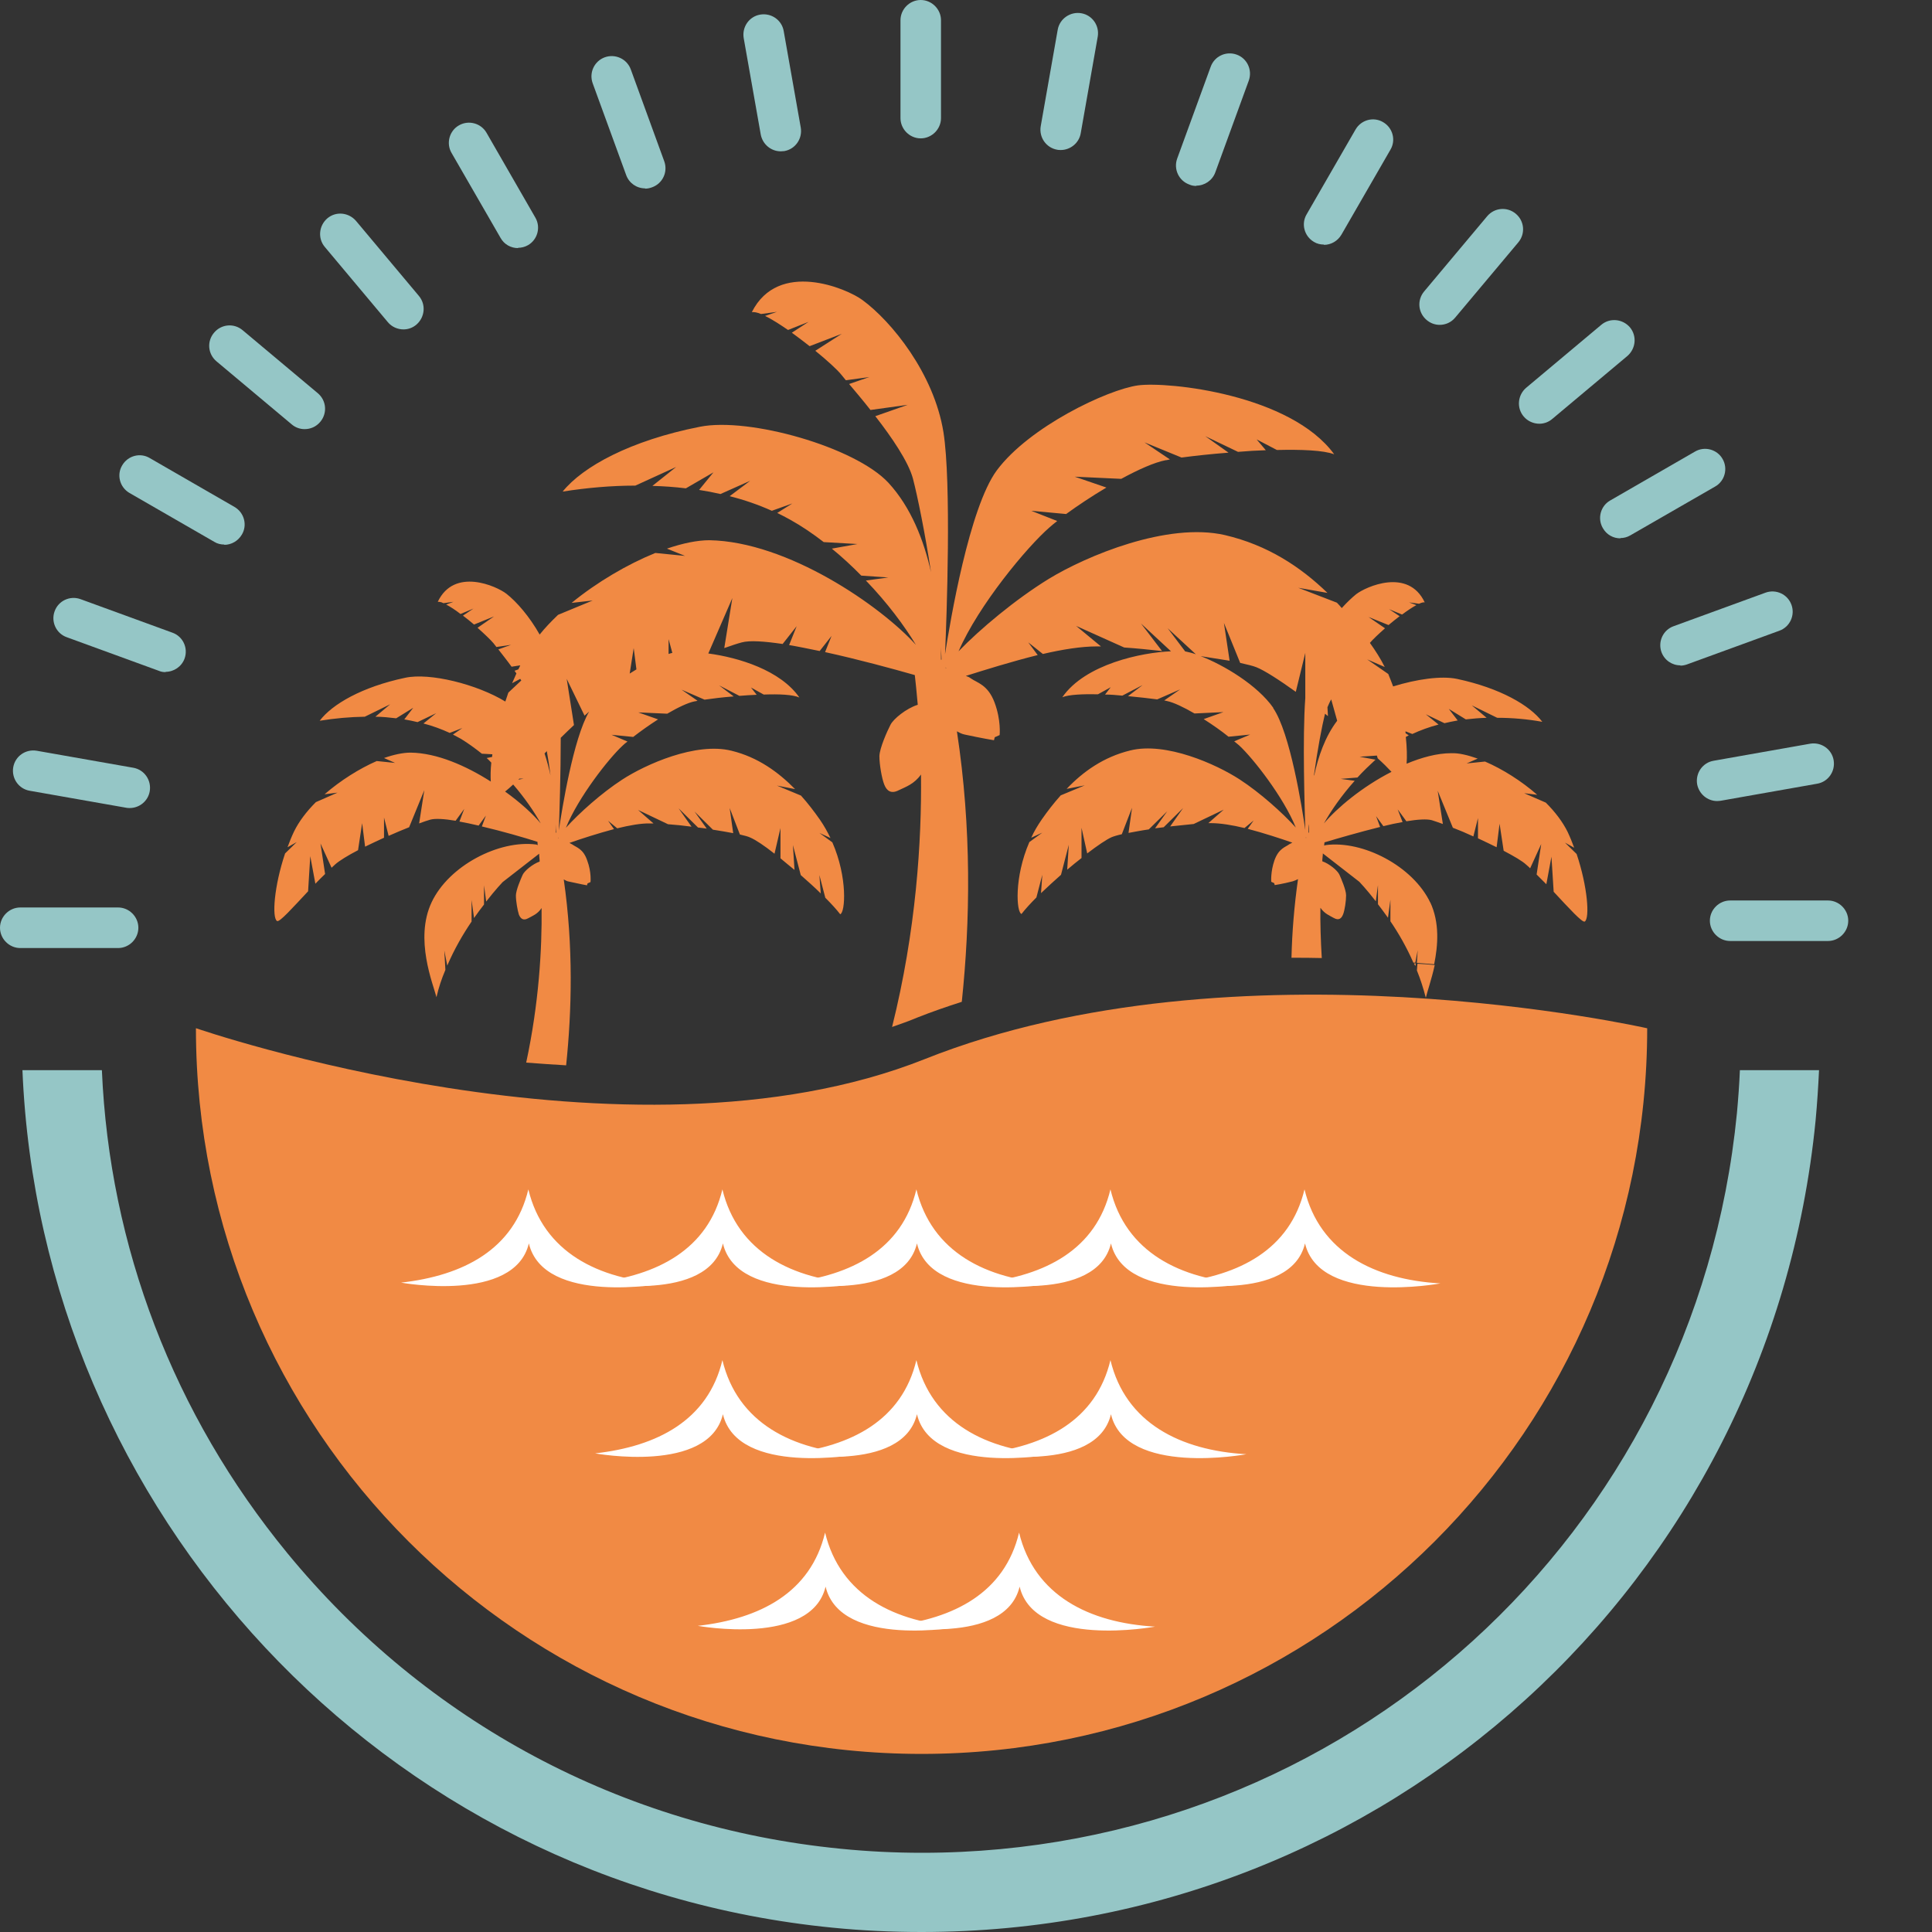 <ns0:svg xmlns:ns0="http://www.w3.org/2000/svg" width="34.0px" height="34.0px" viewBox="0 0 34.0 34.0" fill="none">
<ns0:rect x="0" y="0" width="34.0" height="34.0" fill="#333333" stroke="none"/>
<ns0:path d="M47.369 13.321C46.988 12.727 46.275 12.441 45.585 12.441C45.015 12.441 44.705 12.584 44.587 12.679C44.325 12.87 43.921 13.654 43.588 14.391C43.517 14.486 42.803 14.13 42.827 13.916C42.874 13.535 43.255 12.56 43.421 12.418C44.444 11.728 45.966 11.11 46.584 11.11C47.63 11.11 48.439 11.609 48.962 12.394C49.39 13.084 49.533 13.868 49.533 14.772C49.533 15.985 49.438 17.839 49.438 18.791C49.438 19.314 49.652 19.742 50.341 19.742C50.722 19.742 50.888 19.694 51.197 19.599C51.197 19.718 51.173 20.312 51.078 20.408C50.531 21.002 49.675 21.216 49.081 21.216C48.415 21.216 48.011 20.931 47.844 20.574C47.749 20.431 47.702 20.194 47.678 20.003C47.678 19.98 47.583 19.956 47.559 19.98C46.299 20.764 45.347 21.216 44.682 21.216C44.23 21.216 43.73 20.978 43.374 20.598C42.874 20.075 42.541 19.314 42.541 18.505C42.541 17.982 42.898 17.221 43.017 17.078C43.826 16.65 46.608 16.008 47.535 15.533C47.583 15.509 47.678 15.366 47.678 15.319C47.725 15.105 47.725 14.867 47.725 14.724C47.725 14.273 47.654 13.749 47.369 13.321ZM47.559 16.317C46.751 16.603 45.205 17.102 44.753 17.388C44.634 17.435 44.491 17.887 44.491 18.172C44.491 19.076 45.133 19.766 46.156 19.766C46.465 19.766 46.988 19.623 47.345 19.385C47.535 19.266 47.607 19.076 47.63 18.814C47.678 18.363 47.678 16.841 47.678 16.436C47.678 16.389 47.607 16.317 47.559 16.317Z" fill="#82A9A9" />
<ns0:path d="M53.314 11.942C54.146 11.823 55.715 11.324 56.595 10.848C56.666 10.824 56.809 10.991 56.809 11.038C56.762 11.371 56.738 12.108 56.738 12.513C56.738 12.537 56.809 12.584 56.857 12.56C58.498 11.443 59.496 11.11 60.257 11.11C61.208 11.11 62.088 11.585 62.635 12.227C63.468 13.155 63.777 14.368 63.777 15.39C63.777 17.459 62.944 18.767 61.684 19.765C60.519 20.717 58.878 21.216 57.76 21.216C57.523 21.216 57.142 21.145 56.809 21.073C56.762 21.05 56.69 21.121 56.69 21.169C56.69 22.524 56.69 23.808 56.738 24.617C56.762 25.116 56.904 25.378 57.451 25.496C57.76 25.568 58.45 25.639 58.949 25.687C59.021 25.853 58.973 26.376 58.854 26.471H57.951C55.501 26.471 54.027 26.662 53.028 26.733C52.933 26.614 52.909 26.091 53.028 25.972C53.432 25.877 53.813 25.805 54.098 25.71C54.55 25.544 54.669 25.306 54.74 24.521C54.764 23.879 54.788 22.572 54.812 18.553C54.836 15.58 54.812 14.629 54.764 13.773C54.74 13.274 54.645 13.06 54.384 12.941C54.122 12.798 53.718 12.703 53.266 12.632C53.171 12.513 53.218 12.037 53.314 11.942ZM56.928 13.393C56.833 13.464 56.69 13.702 56.69 13.892C56.666 14.51 56.666 17.506 56.69 18.363C56.69 18.838 56.88 19.195 57.142 19.409C57.618 19.789 58.26 20.003 59.021 20.003C59.472 20.003 60.091 19.861 60.685 19.361C61.375 18.767 61.779 17.673 61.779 16.341C61.779 15.319 61.518 14.273 60.971 13.583C60.4 12.893 59.734 12.632 58.949 12.632C58.331 12.632 57.523 12.917 56.928 13.393Z" fill="#82A9A9" />
<ns0:path d="M66.63 11.942C67.462 11.823 69.032 11.324 69.912 10.848C69.983 10.824 70.126 10.991 70.126 11.038C70.078 11.371 70.054 12.108 70.054 12.513C70.054 12.537 70.126 12.584 70.173 12.56C71.814 11.443 72.813 11.11 73.574 11.11C74.525 11.11 75.405 11.585 75.952 12.227C76.784 13.155 77.093 14.368 77.093 15.39C77.093 17.459 76.261 18.767 75 19.765C73.835 20.717 72.194 21.216 71.077 21.216C70.839 21.216 70.459 21.145 70.126 21.073C70.078 21.05 70.007 21.121 70.007 21.169C70.007 22.524 70.007 23.808 70.054 24.617C70.078 25.116 70.221 25.378 70.768 25.496C71.077 25.568 71.766 25.639 72.266 25.687C72.337 25.853 72.29 26.376 72.171 26.471H71.267C68.818 26.471 67.343 26.662 66.345 26.733C66.249 26.614 66.226 26.091 66.345 25.972C66.749 25.877 67.129 25.805 67.415 25.71C67.867 25.544 67.986 25.306 68.057 24.521C68.081 23.879 68.104 22.572 68.128 18.553C68.152 15.58 68.128 14.629 68.081 13.773C68.057 13.274 67.962 13.06 67.7 12.941C67.439 12.798 67.034 12.703 66.582 12.632C66.487 12.513 66.535 12.037 66.63 11.942ZM70.245 13.393C70.149 13.464 70.007 13.702 70.007 13.892C69.983 14.51 69.983 17.506 70.007 18.363C70.007 18.838 70.197 19.195 70.459 19.409C70.934 19.789 71.576 20.003 72.337 20.003C72.789 20.003 73.407 19.861 74.002 19.361C74.691 18.767 75.096 17.673 75.096 16.341C75.096 15.319 74.834 14.273 74.287 13.583C73.716 12.893 73.05 12.632 72.266 12.632C71.647 12.632 70.839 12.917 70.245 13.393Z" fill="#82A9A9" />
<ns0:path d="M84.917 21.002C84.465 21.002 83.775 20.931 82.42 20.931C81.397 20.931 80.446 21.002 80.066 21.002C79.947 20.931 79.923 20.312 80.042 20.241C80.494 20.17 80.803 20.099 81.088 20.003C81.421 19.884 81.493 19.694 81.516 19.195C81.564 18.6 81.564 17.102 81.564 15.818V13.511C81.564 13.393 81.516 13.155 81.35 13.012C81.112 12.727 80.66 12.584 80.185 12.418C80.09 12.299 80.185 11.871 80.28 11.799C81.017 11.752 82.539 11.466 83.49 11.086V15.295C83.49 16.603 83.49 18.172 83.514 19.242C83.514 19.647 83.633 19.908 83.989 20.027C84.322 20.122 84.465 20.146 85.036 20.241C85.107 20.336 85.036 20.907 84.917 21.002ZM83.086 8.922C82.967 9.017 82.087 9.089 81.944 8.993C81.588 8.803 81.397 8.494 81.302 7.971C81.279 7.828 81.302 7.353 81.421 7.234C81.635 7.043 82.182 6.782 82.634 6.782C83.014 6.782 83.276 6.925 83.347 6.996C83.49 7.139 83.585 7.472 83.585 7.709C83.585 8.161 83.395 8.684 83.086 8.922Z" fill="#82A9A9" />
<ns0:path d="M88.745 20.051C89.102 19.98 89.245 19.67 89.268 19.266C89.316 18.553 89.316 16.864 89.316 15.366C89.316 14.51 89.292 13.94 89.292 13.511C89.221 13.202 88.864 12.917 88.008 12.56C87.96 12.418 88.032 12.037 88.151 11.966C89.102 11.871 90.529 11.419 91.123 11.086C91.147 11.11 91.242 11.205 91.242 11.252C91.218 11.49 91.195 12.204 91.195 12.608C91.195 12.655 91.29 12.679 91.314 12.655C92.479 11.681 93.668 11.11 94.547 11.11C95.57 11.11 96.331 11.585 96.878 12.37C97.33 13.084 97.52 14.035 97.52 15.2C97.52 16.555 97.52 18.672 97.544 19.48C97.544 19.647 97.639 19.837 97.758 19.884C98.186 20.099 98.519 20.146 99.018 20.241C99.089 20.36 99.066 20.859 98.923 21.002C98.59 21.002 97.853 20.931 96.593 20.931C95.522 20.931 94.809 21.002 94.238 21.002C94.143 20.883 94.119 20.336 94.238 20.241C94.69 20.194 95.047 20.099 95.189 20.051C95.522 19.956 95.594 19.718 95.618 19.005C95.618 17.602 95.641 15.39 95.546 14.51C95.499 14.106 95.332 13.511 94.88 13.131C94.547 12.822 94.096 12.608 93.406 12.608C92.716 12.608 91.956 12.893 91.432 13.345C91.29 13.488 91.195 13.702 91.195 14.177C91.195 15.842 91.195 18.172 91.242 19.266C91.266 19.765 91.361 19.956 91.718 20.051C91.979 20.122 92.312 20.194 92.693 20.217C92.764 20.336 92.74 20.859 92.621 21.002C92.265 21.002 91.575 20.931 90.243 20.931C89.15 20.931 88.175 21.002 87.889 21.002C87.794 20.883 87.794 20.336 87.889 20.241C88.222 20.194 88.484 20.146 88.745 20.051Z" fill="#82A9A9" />
<ns0:path d="M109.695 18.719C109.719 18.91 109.6 19.361 109.552 19.456C108.554 20.622 106.818 21.216 105.748 21.216C104.487 21.216 103.536 20.836 102.799 20.099C101.824 19.1 101.396 17.625 101.396 16.246C101.396 14.13 102.323 12.703 103.536 11.918C104.273 11.419 105.343 11.11 106.152 11.11C108.482 11.11 109.338 13.155 109.529 14.558C109.552 14.629 109.671 14.748 109.909 14.819C109.909 14.938 109.766 15.366 109.695 15.438C108.673 15.699 105.462 15.889 103.417 15.961C103.322 15.961 103.298 16.104 103.298 16.222C103.322 16.96 103.679 17.982 104.297 18.577C104.987 19.266 105.771 19.575 106.865 19.575C107.816 19.575 108.696 19.266 109.576 18.577C109.6 18.6 109.671 18.672 109.695 18.719ZM103.298 14.796C103.298 14.843 103.37 14.962 103.441 14.962C104.25 14.986 107.008 14.915 107.46 14.819C107.531 14.772 107.579 14.7 107.602 14.605C107.46 13.393 106.675 12.085 105.391 12.085C104.25 12.085 103.441 13.155 103.298 14.796Z" fill="#82A9A9" />
<ns0:path d="M119.445 13.963C119.373 14.059 118.826 14.082 118.731 14.011C118.565 12.988 118.398 12.513 117.923 12.204C117.637 12.013 117.233 11.895 116.734 11.895C115.925 11.895 115.283 12.441 115.283 13.25C115.283 14.059 115.711 14.534 117.542 15.366C119.54 16.246 120.063 17.078 120.063 18.267C120.063 20.003 118.398 21.216 116.211 21.216C115.283 21.216 114.213 21.002 113.666 20.741C113.5 20.217 113.286 18.672 113.238 18.101C113.31 18.006 113.88 17.816 113.999 17.863C114.356 19.052 114.784 19.67 115.402 20.051C115.759 20.241 116.258 20.36 116.639 20.36C117.614 20.36 118.208 19.837 118.208 19.076C118.208 18.22 117.756 17.768 116.211 17.031C114.308 16.127 113.571 15.271 113.571 13.963C113.571 12.489 114.76 11.11 117.138 11.11C117.733 11.11 118.351 11.205 118.755 11.276C119.136 11.348 119.516 11.395 119.73 11.419C119.587 12.132 119.516 12.941 119.445 13.963Z" fill="#82A9A9" />
<ns0:path d="M129.242 13.963C129.17 14.059 128.623 14.082 128.528 14.011C128.362 12.988 128.195 12.513 127.72 12.204C127.434 12.013 127.03 11.895 126.531 11.895C125.722 11.895 125.08 12.441 125.08 13.25C125.08 14.059 125.508 14.534 127.339 15.366C129.337 16.246 129.86 17.078 129.86 18.267C129.86 20.003 128.195 21.216 126.008 21.216C125.08 21.216 124.01 21.002 123.463 20.741C123.297 20.217 123.083 18.672 123.035 18.101C123.106 18.006 123.677 17.816 123.796 17.863C124.153 19.052 124.581 19.67 125.199 20.051C125.556 20.241 126.055 20.36 126.436 20.36C127.411 20.36 128.005 19.837 128.005 19.076C128.005 18.22 127.553 17.768 126.008 17.031C124.105 16.127 123.368 15.271 123.368 13.963C123.368 12.489 124.557 11.11 126.935 11.11C127.529 11.11 128.148 11.205 128.552 11.276C128.932 11.348 129.313 11.395 129.527 11.419C129.384 12.132 129.313 12.941 129.242 13.963Z" fill="#82A9A9" />
<ns0:path d="M30.619 18.833C30.609 19.085 30.59 19.337 30.567 19.59C29.839 27.009 23.67 32.606 16.227 32.606C15.752 32.606 15.271 32.583 14.796 32.535C10.963 32.159 7.5 30.309 5.056 27.332C3.054 24.892 1.926 21.934 1.793 18.833H0.395C0.714 26.59 6.716 33.144 14.653 33.924C15.172 33.976 15.7 34 16.218 34C24.384 34 31.147 27.86 31.951 19.723C31.979 19.423 31.998 19.128 32.012 18.833H30.614H30.619Z" fill="#95C6C6" />
<ns0:path d="M3.448 18.096C3.448 25.149 9.165 30.866 16.218 30.866C23.271 30.866 28.988 25.149 28.988 18.096C28.988 18.096 21.759 16.455 16.275 18.638C11.043 20.721 3.453 18.096 3.453 18.096H3.448Z" fill="#F18A44" />
<ns0:path d="M32.169 16.56H30.448C30.253 16.56 30.091 16.398 30.091 16.203C30.091 16.008 30.253 15.847 30.448 15.847H32.169C32.364 15.847 32.526 16.008 32.526 16.203C32.526 16.398 32.364 16.56 32.169 16.56Z" fill="#95C6C6" />
<ns0:path d="M30.219 14.097C30.048 14.097 29.9 13.973 29.867 13.802C29.834 13.607 29.962 13.421 30.157 13.388L31.855 13.088C32.05 13.055 32.236 13.183 32.269 13.378C32.302 13.573 32.174 13.759 31.979 13.792L30.281 14.092C30.281 14.092 30.238 14.097 30.219 14.097Z" fill="#95C6C6" />
<ns0:path d="M29.572 11.709C29.425 11.709 29.292 11.619 29.239 11.476C29.173 11.291 29.268 11.086 29.453 11.02L31.07 10.43C31.256 10.363 31.46 10.458 31.527 10.644C31.594 10.829 31.498 11.034 31.313 11.1L29.696 11.69C29.658 11.704 29.615 11.714 29.572 11.714V11.709Z" fill="#95C6C6" />
<ns0:path d="M28.516 9.474C28.393 9.474 28.274 9.412 28.207 9.293C28.107 9.122 28.169 8.903 28.336 8.808L29.829 7.947C30 7.847 30.219 7.909 30.314 8.076C30.414 8.247 30.352 8.466 30.186 8.561L28.692 9.421C28.635 9.455 28.573 9.469 28.516 9.469V9.474Z" fill="#95C6C6" />
<ns0:path d="M27.09 7.457C26.99 7.457 26.885 7.414 26.814 7.329C26.686 7.177 26.709 6.953 26.857 6.825L28.179 5.717C28.331 5.588 28.555 5.612 28.683 5.759C28.811 5.912 28.788 6.135 28.64 6.264L27.318 7.372C27.252 7.429 27.171 7.457 27.09 7.457Z" fill="#95C6C6" />
<ns0:path d="M25.335 5.717C25.254 5.717 25.173 5.688 25.106 5.631C24.954 5.503 24.935 5.279 25.064 5.127L26.172 3.805C26.3 3.653 26.524 3.634 26.676 3.762C26.828 3.89 26.847 4.114 26.719 4.266L25.61 5.588C25.539 5.674 25.439 5.717 25.335 5.717Z" fill="#95C6C6" />
<ns0:path d="M23.299 4.304C23.238 4.304 23.176 4.29 23.123 4.257C22.952 4.157 22.895 3.938 22.995 3.771L23.856 2.278C23.956 2.107 24.174 2.05 24.341 2.15C24.512 2.25 24.569 2.468 24.469 2.635L23.608 4.128C23.542 4.242 23.423 4.309 23.299 4.309V4.304Z" fill="#95C6C6" />
<ns0:path d="M21.054 3.272C21.011 3.272 20.973 3.267 20.931 3.248C20.745 3.182 20.65 2.977 20.716 2.792L21.306 1.175C21.373 0.989 21.577 0.894 21.763 0.961C21.948 1.027 22.043 1.232 21.977 1.417L21.387 3.034C21.335 3.177 21.197 3.267 21.054 3.267V3.272Z" fill="#95C6C6" />
<ns0:path d="M18.667 2.64C18.667 2.64 18.624 2.64 18.605 2.635C18.41 2.601 18.282 2.416 18.315 2.221L18.614 0.523C18.648 0.328 18.838 0.2 19.028 0.233C19.223 0.266 19.352 0.452 19.318 0.647L19.019 2.345C18.99 2.516 18.838 2.64 18.667 2.64Z" fill="#95C6C6" />
<ns0:path d="M16.203 2.435C16.008 2.435 15.847 2.273 15.847 2.078V0.357C15.847 0.162 16.008 0 16.203 0C16.398 0 16.56 0.162 16.56 0.357V2.078C16.56 2.273 16.398 2.435 16.203 2.435Z" fill="#95C6C6" />
<ns0:path d="M13.74 2.663C13.569 2.663 13.421 2.54 13.388 2.368L13.088 0.671C13.055 0.476 13.183 0.29 13.378 0.257C13.573 0.224 13.759 0.352 13.792 0.547L14.092 2.245C14.125 2.44 13.997 2.625 13.802 2.659C13.783 2.659 13.759 2.663 13.74 2.663Z" fill="#95C6C6" />
<ns0:path d="M11.353 3.315C11.205 3.315 11.072 3.224 11.02 3.082L10.43 1.465C10.363 1.279 10.459 1.075 10.644 1.008C10.829 0.942 11.034 1.037 11.101 1.222L11.69 2.839C11.757 3.025 11.662 3.229 11.476 3.296C11.438 3.31 11.395 3.32 11.353 3.32V3.315Z" fill="#95C6C6" />
<ns0:path d="M9.117 4.366C8.993 4.366 8.874 4.304 8.808 4.185L7.947 2.692C7.847 2.521 7.909 2.302 8.075 2.207C8.247 2.107 8.465 2.169 8.561 2.335L9.421 3.829C9.521 4 9.459 4.218 9.293 4.314C9.236 4.347 9.174 4.361 9.117 4.361V4.366Z" fill="#95C6C6" />
<ns0:path d="M7.101 5.797C7.001 5.797 6.896 5.755 6.825 5.669L5.717 4.347C5.588 4.195 5.612 3.971 5.76 3.843C5.912 3.714 6.135 3.738 6.264 3.886L7.372 5.208C7.5 5.36 7.477 5.583 7.329 5.712C7.263 5.769 7.182 5.797 7.101 5.797Z" fill="#95C6C6" />
<ns0:path d="M5.36 7.552C5.279 7.552 5.198 7.524 5.132 7.467L3.81 6.359C3.657 6.23 3.638 6.007 3.767 5.855C3.895 5.702 4.119 5.683 4.271 5.812L5.593 6.92C5.745 7.048 5.764 7.272 5.636 7.424C5.564 7.51 5.465 7.552 5.36 7.552Z" fill="#95C6C6" />
<ns0:path d="M3.947 9.583C3.886 9.583 3.824 9.569 3.772 9.536L2.278 8.675C2.107 8.575 2.05 8.356 2.15 8.19C2.25 8.018 2.468 7.961 2.635 8.061L4.128 8.922C4.299 9.022 4.356 9.241 4.257 9.407C4.19 9.521 4.071 9.588 3.947 9.588V9.583Z" fill="#95C6C6" />
<ns0:path d="M2.915 11.828C2.873 11.828 2.835 11.823 2.792 11.804L1.175 11.214C0.989 11.148 0.894 10.943 0.961 10.758C1.027 10.572 1.232 10.477 1.417 10.544L3.034 11.134C3.22 11.2 3.315 11.405 3.248 11.59C3.196 11.733 3.058 11.823 2.915 11.823V11.828Z" fill="#95C6C6" />
<ns0:path d="M2.283 14.22C2.283 14.22 2.24 14.22 2.221 14.215L0.523 13.916C0.328 13.883 0.2 13.697 0.233 13.502C0.267 13.307 0.452 13.179 0.647 13.212L2.345 13.511C2.54 13.545 2.668 13.73 2.635 13.925C2.606 14.097 2.454 14.22 2.283 14.22Z" fill="#95C6C6" />
<ns0:path d="M2.078 16.684H0.357C0.162 16.684 0 16.522 0 16.327C0 16.132 0.162 15.97 0.357 15.97H2.078C2.273 15.97 2.435 16.132 2.435 16.327C2.435 16.522 2.273 16.684 2.078 16.684Z" fill="#95C6C6" />
<ns0:path d="M9.307 21.882C9.569 22.981 11.69 22.586 11.69 22.586C10.525 22.519 9.564 22.034 9.298 20.931C9.046 21.987 8.156 22.448 7.058 22.572C7.058 22.572 9.055 22.938 9.307 21.882Z" fill="white" />
<ns0:path d="M12.722 21.882C12.984 22.981 15.105 22.586 15.105 22.586C13.94 22.519 12.979 22.034 12.713 20.931C12.461 21.987 11.571 22.448 10.473 22.572C10.473 22.572 12.47 22.938 12.722 21.882Z" fill="white" />
<ns0:path d="M16.137 21.882C16.398 22.981 18.52 22.586 18.52 22.586C17.354 22.519 16.394 22.034 16.127 20.931C15.875 21.987 14.986 22.448 13.887 22.572C13.887 22.572 15.885 22.938 16.137 21.882Z" fill="white" />
<ns0:path d="M19.551 21.882C19.813 22.981 21.934 22.586 21.934 22.586C20.769 22.519 19.808 22.034 19.542 20.931C19.29 21.987 18.4 22.448 17.302 22.572C17.302 22.572 19.299 22.938 19.551 21.882Z" fill="white" />
<ns0:path d="M22.966 21.882C23.228 22.981 25.349 22.586 25.349 22.586C24.184 22.519 23.223 22.034 22.957 20.931C22.705 21.987 21.815 22.448 20.717 22.572C20.717 22.572 22.714 22.938 22.966 21.882Z" fill="white" />
<ns0:path d="M12.722 24.888C12.984 25.986 15.105 25.592 15.105 25.592C13.94 25.525 12.979 25.04 12.713 23.936C12.461 24.992 11.571 25.454 10.473 25.577C10.473 25.577 12.47 25.944 12.722 24.888Z" fill="white" />
<ns0:path d="M16.137 24.888C16.398 25.986 18.52 25.592 18.52 25.592C17.354 25.525 16.394 25.04 16.127 23.936C15.875 24.992 14.986 25.454 13.887 25.577C13.887 25.577 15.885 25.944 16.137 24.888Z" fill="white" />
<ns0:path d="M19.551 24.888C19.813 25.986 21.934 25.592 21.934 25.592C20.769 25.525 19.808 25.04 19.542 23.936C19.29 24.992 18.4 25.454 17.302 25.577C17.302 25.577 19.299 25.944 19.551 24.888Z" fill="white" />
<ns0:path d="M14.529 27.922C14.791 29.021 16.912 28.626 16.912 28.626C15.747 28.559 14.786 28.074 14.52 26.971C14.268 28.027 13.378 28.488 12.28 28.612C12.28 28.612 14.277 28.978 14.529 27.922Z" fill="white" />
<ns0:path d="M17.944 27.922C18.206 29.021 20.327 28.626 20.327 28.626C19.161 28.559 18.201 28.074 17.934 26.971C17.682 28.027 16.793 28.488 15.694 28.612C15.694 28.612 17.692 28.978 17.944 27.922Z" fill="white" />
<ns0:path d="M24.945 16.96L24.935 17.078C24.997 17.231 25.049 17.392 25.092 17.559C25.116 17.454 25.192 17.24 25.249 16.983C25.149 16.974 25.049 16.964 24.945 16.96Z" fill="#F18A44" />
<ns0:path d="M24.907 17.002L24.916 16.955C24.916 16.955 24.892 16.955 24.883 16.955C24.892 16.974 24.902 16.988 24.907 17.002Z" fill="#F18A44" />
<ns0:path d="M25.173 15.889C24.869 15.243 23.984 14.786 23.332 14.872L23.304 14.881C23.304 14.881 23.304 14.843 23.309 14.824C23.546 14.753 23.927 14.643 24.288 14.553L24.217 14.363L24.345 14.539C24.459 14.51 24.574 14.486 24.683 14.467L24.597 14.244L24.75 14.453C24.949 14.42 25.111 14.41 25.197 14.434C25.244 14.448 25.311 14.472 25.392 14.501L25.301 13.916L25.568 14.567C25.682 14.61 25.805 14.662 25.929 14.72L26.01 14.396V14.753C26.119 14.805 26.233 14.857 26.338 14.91L26.39 14.496L26.462 14.972C26.642 15.067 26.79 15.152 26.861 15.219C26.885 15.238 26.909 15.262 26.928 15.281L27.123 14.853L27.042 15.39C27.099 15.447 27.156 15.504 27.213 15.561L27.303 15.076L27.342 15.694C27.613 15.985 27.846 16.241 27.889 16.218C27.979 16.161 27.941 15.609 27.746 15.029L27.541 14.829L27.703 14.919C27.67 14.829 27.632 14.734 27.589 14.643C27.503 14.467 27.37 14.291 27.204 14.125L26.823 13.959L27.052 13.987C26.776 13.745 26.443 13.535 26.134 13.402L25.81 13.435L26.005 13.35C25.829 13.288 25.672 13.25 25.539 13.255C25.287 13.255 25.016 13.331 24.754 13.44C24.764 13.312 24.759 13.15 24.74 12.969C24.759 12.96 24.773 12.95 24.792 12.941L24.735 12.903C24.735 12.903 24.735 12.884 24.735 12.87L24.854 12.917C24.997 12.851 25.154 12.793 25.316 12.751L25.092 12.57L25.42 12.727C25.496 12.708 25.572 12.694 25.653 12.679L25.496 12.475L25.796 12.66C25.915 12.646 26.038 12.636 26.162 12.632L25.901 12.413L26.348 12.632C26.609 12.632 26.88 12.655 27.142 12.703C26.923 12.413 26.4 12.109 25.639 11.947C25.363 11.89 24.93 11.952 24.517 12.08C24.488 12.009 24.464 11.937 24.431 11.861L24.06 11.604L24.369 11.738C24.298 11.595 24.207 11.452 24.108 11.314C24.155 11.257 24.255 11.162 24.374 11.057L24.084 10.858L24.436 11C24.497 10.948 24.564 10.896 24.631 10.844L24.445 10.72L24.674 10.815C24.764 10.748 24.854 10.687 24.926 10.649L24.797 10.601L24.973 10.625C25.016 10.606 25.049 10.596 25.073 10.601C24.783 9.987 24.036 10.325 23.865 10.458C23.789 10.52 23.703 10.601 23.613 10.701C23.584 10.668 23.561 10.639 23.527 10.606L22.847 10.344L23.361 10.434C22.89 9.978 22.31 9.593 21.558 9.417C20.545 9.184 19.119 9.783 18.457 10.187C17.868 10.549 17.24 11.076 16.869 11.462C17.221 10.649 18.077 9.621 18.472 9.279C18.51 9.245 18.557 9.207 18.605 9.169L18.148 8.989L18.762 9.046C18.966 8.898 19.214 8.732 19.471 8.58L18.914 8.389L19.732 8.427C20.037 8.261 20.317 8.137 20.512 8.099C20.536 8.099 20.56 8.09 20.588 8.085L20.141 7.785L20.793 8.052C21.011 8.023 21.306 7.99 21.62 7.966L21.211 7.676L21.787 7.952C21.948 7.938 22.115 7.928 22.276 7.923L22.115 7.733L22.471 7.919C22.904 7.909 23.29 7.923 23.48 7.995C22.714 6.944 20.569 6.711 20.027 6.782C19.485 6.858 18.115 7.51 17.544 8.275C17.059 8.927 16.722 10.929 16.631 11.514C16.66 10.872 16.745 8.494 16.603 7.605C16.436 6.573 15.69 5.655 15.176 5.279C14.9 5.075 13.697 4.566 13.231 5.493C13.269 5.488 13.326 5.498 13.393 5.526L13.673 5.488L13.464 5.56C13.583 5.617 13.721 5.707 13.868 5.807L14.229 5.664L13.935 5.855C14.039 5.931 14.144 6.011 14.248 6.092L14.815 5.874L14.348 6.173C14.558 6.344 14.729 6.501 14.8 6.587C14.824 6.615 14.852 6.649 14.886 6.692L15.3 6.635L14.943 6.758C15.043 6.877 15.181 7.039 15.319 7.215L15.975 7.124L15.404 7.324C15.694 7.695 15.984 8.123 16.065 8.418C16.146 8.727 16.279 9.379 16.384 10.068C16.26 9.517 16.037 8.932 15.633 8.494C15.047 7.866 13.183 7.338 12.318 7.51C11.091 7.752 10.254 8.213 9.902 8.651C10.33 8.584 10.758 8.546 11.181 8.546L11.899 8.218L11.481 8.551C11.68 8.556 11.875 8.57 12.07 8.594L12.555 8.313L12.303 8.622C12.432 8.642 12.555 8.665 12.679 8.694L13.202 8.461L12.841 8.732C13.102 8.798 13.35 8.884 13.583 8.989L13.944 8.86L13.678 9.027C13.754 9.065 13.83 9.103 13.906 9.146C14.111 9.26 14.306 9.393 14.496 9.54L15.09 9.574L14.639 9.655C14.819 9.802 14.995 9.964 15.157 10.13L15.633 10.163L15.238 10.216C15.614 10.606 15.918 11.015 16.118 11.348C15.499 10.663 13.863 9.531 12.484 9.507C12.275 9.507 12.018 9.559 11.737 9.655L12.056 9.783L11.533 9.731C11.043 9.93 10.506 10.244 10.059 10.61L10.43 10.568L9.821 10.82C9.702 10.934 9.592 11.048 9.497 11.167C9.317 10.848 9.093 10.591 8.912 10.449C8.741 10.316 7.995 9.978 7.704 10.591C7.728 10.591 7.761 10.591 7.804 10.615L7.98 10.591L7.852 10.639C7.923 10.677 8.014 10.734 8.104 10.805L8.332 10.71L8.147 10.834C8.213 10.882 8.28 10.939 8.342 10.991L8.694 10.848L8.404 11.048C8.532 11.162 8.641 11.267 8.684 11.319C8.698 11.338 8.717 11.362 8.736 11.386L8.993 11.348L8.77 11.428C8.832 11.509 8.917 11.614 9.003 11.733L9.155 11.709C9.155 11.709 9.136 11.757 9.122 11.78L9.055 11.804C9.055 11.804 9.079 11.838 9.088 11.852C9.065 11.909 9.036 11.966 9.012 12.023L9.155 11.947C9.155 11.947 9.169 11.966 9.174 11.975L8.946 12.189C8.927 12.242 8.912 12.294 8.893 12.346C8.394 12.042 7.562 11.833 7.129 11.928C6.368 12.089 5.845 12.394 5.626 12.684C5.892 12.641 6.159 12.617 6.42 12.613L6.867 12.394L6.606 12.613C6.729 12.613 6.853 12.627 6.972 12.641L7.272 12.456L7.115 12.66C7.196 12.675 7.272 12.689 7.348 12.708L7.676 12.551L7.452 12.732C7.614 12.774 7.771 12.832 7.914 12.898L8.137 12.812L7.971 12.927C8.018 12.95 8.066 12.979 8.113 13.003C8.237 13.079 8.361 13.169 8.48 13.264L8.665 13.274C8.665 13.274 8.66 13.307 8.66 13.321L8.565 13.34C8.594 13.364 8.618 13.393 8.646 13.421C8.632 13.55 8.632 13.664 8.637 13.754C8.204 13.478 7.69 13.25 7.224 13.245C7.096 13.245 6.934 13.278 6.758 13.34L6.953 13.426L6.63 13.393C6.325 13.526 5.992 13.735 5.712 13.978L5.94 13.949L5.559 14.116C5.393 14.282 5.26 14.458 5.174 14.634C5.131 14.724 5.093 14.819 5.06 14.91L5.222 14.819L5.017 15.019C4.822 15.599 4.784 16.151 4.875 16.208C4.917 16.237 5.15 15.975 5.422 15.685L5.46 15.067L5.55 15.552C5.607 15.495 5.664 15.433 5.721 15.381L5.64 14.843L5.835 15.271C5.835 15.271 5.883 15.228 5.902 15.209C5.978 15.143 6.125 15.053 6.301 14.962L6.373 14.486L6.425 14.9C6.53 14.848 6.644 14.796 6.758 14.743V14.387L6.839 14.71C6.967 14.653 7.091 14.601 7.2 14.558L7.467 13.906L7.376 14.491C7.452 14.463 7.519 14.439 7.571 14.425C7.657 14.401 7.819 14.41 8.018 14.444L8.17 14.235L8.085 14.458C8.19 14.477 8.304 14.501 8.423 14.529L8.551 14.353L8.48 14.544C8.841 14.629 9.222 14.739 9.459 14.815C9.459 14.834 9.459 14.848 9.464 14.872L9.436 14.862C8.784 14.777 7.899 15.233 7.595 15.88C7.291 16.527 7.624 17.321 7.681 17.549C7.719 17.383 7.771 17.226 7.838 17.069L7.819 16.727L7.871 16.993C7.995 16.703 8.147 16.441 8.299 16.218V15.837L8.342 16.156C8.404 16.07 8.461 15.989 8.518 15.918V15.58L8.556 15.866C8.722 15.652 8.846 15.523 8.846 15.523L9.488 15.024C9.488 15.067 9.497 15.114 9.497 15.162C9.374 15.205 9.231 15.324 9.198 15.395C9.164 15.471 9.079 15.666 9.079 15.761C9.079 15.856 9.107 16.018 9.131 16.094C9.16 16.165 9.207 16.208 9.293 16.161C9.369 16.118 9.459 16.089 9.531 15.98C9.54 16.703 9.483 17.663 9.26 18.7C9.493 18.719 9.726 18.733 9.963 18.748C10.063 17.787 10.092 16.66 9.921 15.476C9.949 15.49 9.973 15.509 10.011 15.514C10.201 15.557 10.33 15.58 10.33 15.58L10.339 15.547L10.392 15.523C10.392 15.523 10.411 15.347 10.334 15.143C10.263 14.934 10.144 14.915 10.073 14.862C10.059 14.853 10.04 14.843 10.021 14.834C10.225 14.762 10.52 14.667 10.805 14.591L10.701 14.444L10.862 14.577C11.076 14.525 11.286 14.486 11.447 14.491C11.462 14.491 11.481 14.491 11.5 14.491L11.229 14.254L11.756 14.505C11.89 14.515 12.032 14.529 12.17 14.548L11.942 14.225L12.284 14.563C12.337 14.567 12.384 14.577 12.437 14.582L12.223 14.282L12.546 14.601C12.674 14.62 12.798 14.643 12.903 14.662L12.841 14.22L13.021 14.686C13.102 14.705 13.164 14.72 13.202 14.739C13.293 14.777 13.45 14.881 13.63 15.024L13.735 14.572V15.105C13.811 15.171 13.897 15.238 13.982 15.309L13.954 14.872L14.092 15.4C14.215 15.509 14.339 15.618 14.444 15.723L14.42 15.4L14.524 15.799C14.634 15.909 14.724 16.008 14.786 16.089C14.876 16.061 14.919 15.443 14.648 14.824L14.42 14.658L14.615 14.748C14.562 14.639 14.501 14.529 14.429 14.425C14.329 14.282 14.22 14.139 14.096 14.001L13.673 13.825L13.992 13.887C13.697 13.588 13.34 13.326 12.874 13.212C12.246 13.055 11.357 13.454 10.948 13.721C10.582 13.959 10.192 14.31 9.959 14.567C10.178 14.03 10.71 13.35 10.957 13.122C10.981 13.098 11.01 13.074 11.043 13.05L10.762 12.931L11.143 12.969C11.271 12.87 11.424 12.76 11.581 12.66L11.233 12.537L11.742 12.56C11.928 12.451 12.108 12.365 12.227 12.342C12.242 12.342 12.256 12.337 12.275 12.332L11.994 12.137L12.399 12.313C12.536 12.294 12.717 12.27 12.912 12.256L12.655 12.061L13.012 12.246C13.112 12.237 13.216 12.232 13.316 12.227L13.216 12.099L13.44 12.223C13.711 12.213 13.949 12.223 14.068 12.275C13.735 11.795 12.998 11.571 12.465 11.5L12.888 10.525L12.746 11.405C12.869 11.362 12.979 11.324 13.055 11.305C13.193 11.267 13.454 11.286 13.773 11.333L14.02 11.02L13.887 11.352C14.058 11.381 14.239 11.419 14.425 11.457L14.634 11.191L14.52 11.476C15.105 11.604 15.718 11.771 16.099 11.88C16.113 12.004 16.132 12.18 16.151 12.403C15.951 12.465 15.723 12.651 15.671 12.755C15.614 12.865 15.48 13.164 15.476 13.307C15.476 13.454 15.518 13.697 15.561 13.806C15.604 13.916 15.68 13.978 15.818 13.906C15.946 13.845 16.089 13.797 16.208 13.63C16.222 14.8 16.122 16.379 15.699 18.073C15.851 18.02 15.999 17.968 16.146 17.906C16.398 17.806 16.66 17.716 16.926 17.63C17.074 16.218 17.102 14.586 16.84 12.87C16.883 12.893 16.926 12.917 16.978 12.927C17.283 12.993 17.492 13.027 17.492 13.027L17.506 12.974L17.592 12.936C17.592 12.936 17.62 12.675 17.502 12.361C17.383 12.047 17.197 12.018 17.083 11.937C17.059 11.918 17.026 11.904 16.997 11.895C17.33 11.79 17.801 11.643 18.262 11.528L18.096 11.305L18.353 11.509C18.7 11.428 19.033 11.376 19.295 11.376C19.318 11.376 19.347 11.376 19.375 11.376L18.938 11.015L19.784 11.395C19.998 11.409 20.227 11.433 20.45 11.457L20.079 10.972L20.607 11.462C20.098 11.481 19.1 11.685 18.695 12.27C18.814 12.223 19.052 12.213 19.323 12.218L19.547 12.094L19.447 12.223C19.547 12.223 19.651 12.232 19.751 12.242L20.108 12.056L19.851 12.251C20.046 12.27 20.227 12.289 20.365 12.308L20.769 12.132L20.488 12.327C20.488 12.327 20.522 12.332 20.536 12.337C20.655 12.361 20.831 12.446 21.021 12.556L21.53 12.532L21.183 12.655C21.34 12.755 21.497 12.865 21.62 12.965L22.001 12.927L21.72 13.046C21.749 13.069 21.782 13.098 21.806 13.117C22.053 13.345 22.586 14.025 22.804 14.563C22.571 14.306 22.181 13.954 21.815 13.716C21.406 13.45 20.517 13.05 19.889 13.207C19.423 13.321 19.061 13.578 18.771 13.883L19.09 13.821L18.667 13.997C18.543 14.135 18.434 14.277 18.334 14.42C18.262 14.525 18.196 14.634 18.148 14.743L18.343 14.653L18.115 14.819C17.844 15.443 17.887 16.061 17.977 16.084C18.039 16.004 18.129 15.904 18.239 15.794L18.343 15.395L18.32 15.718C18.429 15.614 18.548 15.504 18.672 15.395L18.809 14.867L18.781 15.305C18.866 15.233 18.952 15.162 19.033 15.1V14.567L19.133 15.019C19.318 14.877 19.475 14.772 19.561 14.734C19.594 14.72 19.656 14.7 19.742 14.681L19.922 14.215L19.86 14.658C19.965 14.639 20.084 14.615 20.217 14.596L20.541 14.277L20.327 14.577C20.379 14.572 20.427 14.563 20.479 14.558L20.821 14.22L20.593 14.544C20.736 14.529 20.873 14.515 21.007 14.501L21.535 14.249L21.264 14.486C21.264 14.486 21.297 14.486 21.316 14.486C21.477 14.486 21.687 14.52 21.901 14.572L22.062 14.439L21.958 14.586C22.248 14.662 22.538 14.758 22.743 14.829C22.724 14.838 22.705 14.848 22.69 14.857C22.619 14.91 22.505 14.929 22.429 15.138C22.357 15.343 22.372 15.518 22.372 15.518L22.424 15.542L22.433 15.576C22.433 15.576 22.567 15.557 22.752 15.509C22.785 15.499 22.814 15.485 22.843 15.471C22.776 15.942 22.738 16.408 22.728 16.855C22.909 16.855 23.085 16.855 23.261 16.86C23.242 16.541 23.233 16.237 23.237 15.975C23.309 16.08 23.399 16.113 23.475 16.156C23.561 16.203 23.608 16.165 23.637 16.089C23.665 16.018 23.689 15.856 23.689 15.756C23.689 15.661 23.603 15.461 23.57 15.39C23.537 15.319 23.394 15.2 23.27 15.157C23.27 15.105 23.28 15.062 23.28 15.019L23.922 15.518C23.922 15.518 24.046 15.647 24.212 15.861L24.25 15.576V15.913C24.307 15.985 24.364 16.066 24.426 16.151L24.469 15.832V16.213C24.612 16.422 24.754 16.669 24.873 16.941C24.883 16.941 24.897 16.941 24.907 16.941L24.949 16.722L24.935 16.945C25.04 16.955 25.14 16.96 25.239 16.969C25.306 16.641 25.339 16.237 25.168 15.875L25.173 15.889ZM9.141 13.702H9.217L9.122 13.721C9.126 13.716 9.136 13.707 9.141 13.702ZM8.889 13.93C8.931 13.897 8.974 13.859 9.031 13.806C9.241 14.049 9.402 14.287 9.516 14.491C9.378 14.325 9.16 14.125 8.889 13.93ZM9.583 13.259C9.583 13.259 9.607 13.236 9.621 13.221V13.207C9.645 13.345 9.669 13.492 9.688 13.645C9.659 13.516 9.626 13.388 9.583 13.259ZM9.778 14.653C9.778 14.62 9.778 14.567 9.778 14.501C9.778 14.553 9.783 14.605 9.787 14.653H9.778ZM9.826 14.753C9.826 14.753 9.826 14.743 9.826 14.739C9.826 14.739 9.826 14.739 9.826 14.734C9.826 14.734 9.826 14.743 9.83 14.748C9.83 14.748 9.83 14.753 9.826 14.758V14.753ZM9.835 14.605C9.845 14.339 9.868 13.626 9.868 12.984C9.944 12.908 10.025 12.832 10.101 12.76L9.973 11.947L10.287 12.594C10.315 12.57 10.344 12.546 10.368 12.522C10.087 13.003 9.892 14.235 9.835 14.61V14.605ZM11.081 11.857L11.152 11.405L11.2 11.78C11.157 11.804 11.119 11.833 11.076 11.857H11.081ZM11.766 11.514V11.248L11.832 11.49C11.809 11.495 11.79 11.5 11.766 11.509V11.514ZM16.56 11.614C16.56 11.562 16.56 11.486 16.56 11.381C16.56 11.457 16.569 11.538 16.569 11.609H16.555L16.56 11.614ZM16.645 11.761C16.645 11.761 16.645 11.747 16.641 11.738C16.641 11.742 16.645 11.747 16.65 11.757C16.65 11.757 16.65 11.761 16.645 11.766V11.761ZM20.864 11.466C20.864 11.466 20.864 11.466 20.859 11.466L20.55 11.057L21.045 11.514C20.978 11.49 20.916 11.476 20.869 11.466H20.864ZM22.41 12.46C22.129 12.056 21.53 11.7 21.13 11.547C21.316 11.576 21.492 11.604 21.639 11.628L21.539 10.962L21.825 11.666C21.953 11.695 22.053 11.719 22.11 11.742C22.253 11.799 22.505 11.961 22.804 12.175L22.971 11.49V12.284C22.919 12.988 22.961 14.235 22.971 14.605C22.914 14.215 22.705 12.893 22.405 12.46H22.41ZM22.985 14.753C22.985 14.753 22.985 14.748 22.98 14.743C22.98 14.743 22.985 14.734 22.985 14.729C22.985 14.729 22.985 14.729 22.985 14.734C22.985 14.739 22.985 14.743 22.985 14.748V14.753ZM23.028 14.653C23.028 14.605 23.028 14.553 23.038 14.501C23.038 14.567 23.038 14.62 23.038 14.653H23.028ZM23.123 13.645C23.185 13.193 23.266 12.77 23.318 12.56C23.337 12.575 23.351 12.589 23.37 12.603L23.361 12.446C23.38 12.403 23.399 12.356 23.427 12.308L23.532 12.684C23.318 12.965 23.199 13.317 23.128 13.645H23.123ZM23.837 13.74L23.594 13.707L23.889 13.683C23.989 13.573 24.098 13.469 24.207 13.369L23.927 13.317L24.231 13.297L24.245 13.345C24.336 13.426 24.417 13.507 24.488 13.583C23.974 13.845 23.527 14.22 23.299 14.491C23.423 14.268 23.608 14.001 23.841 13.74H23.837Z" fill="#F18A44" />
</ns0:svg>